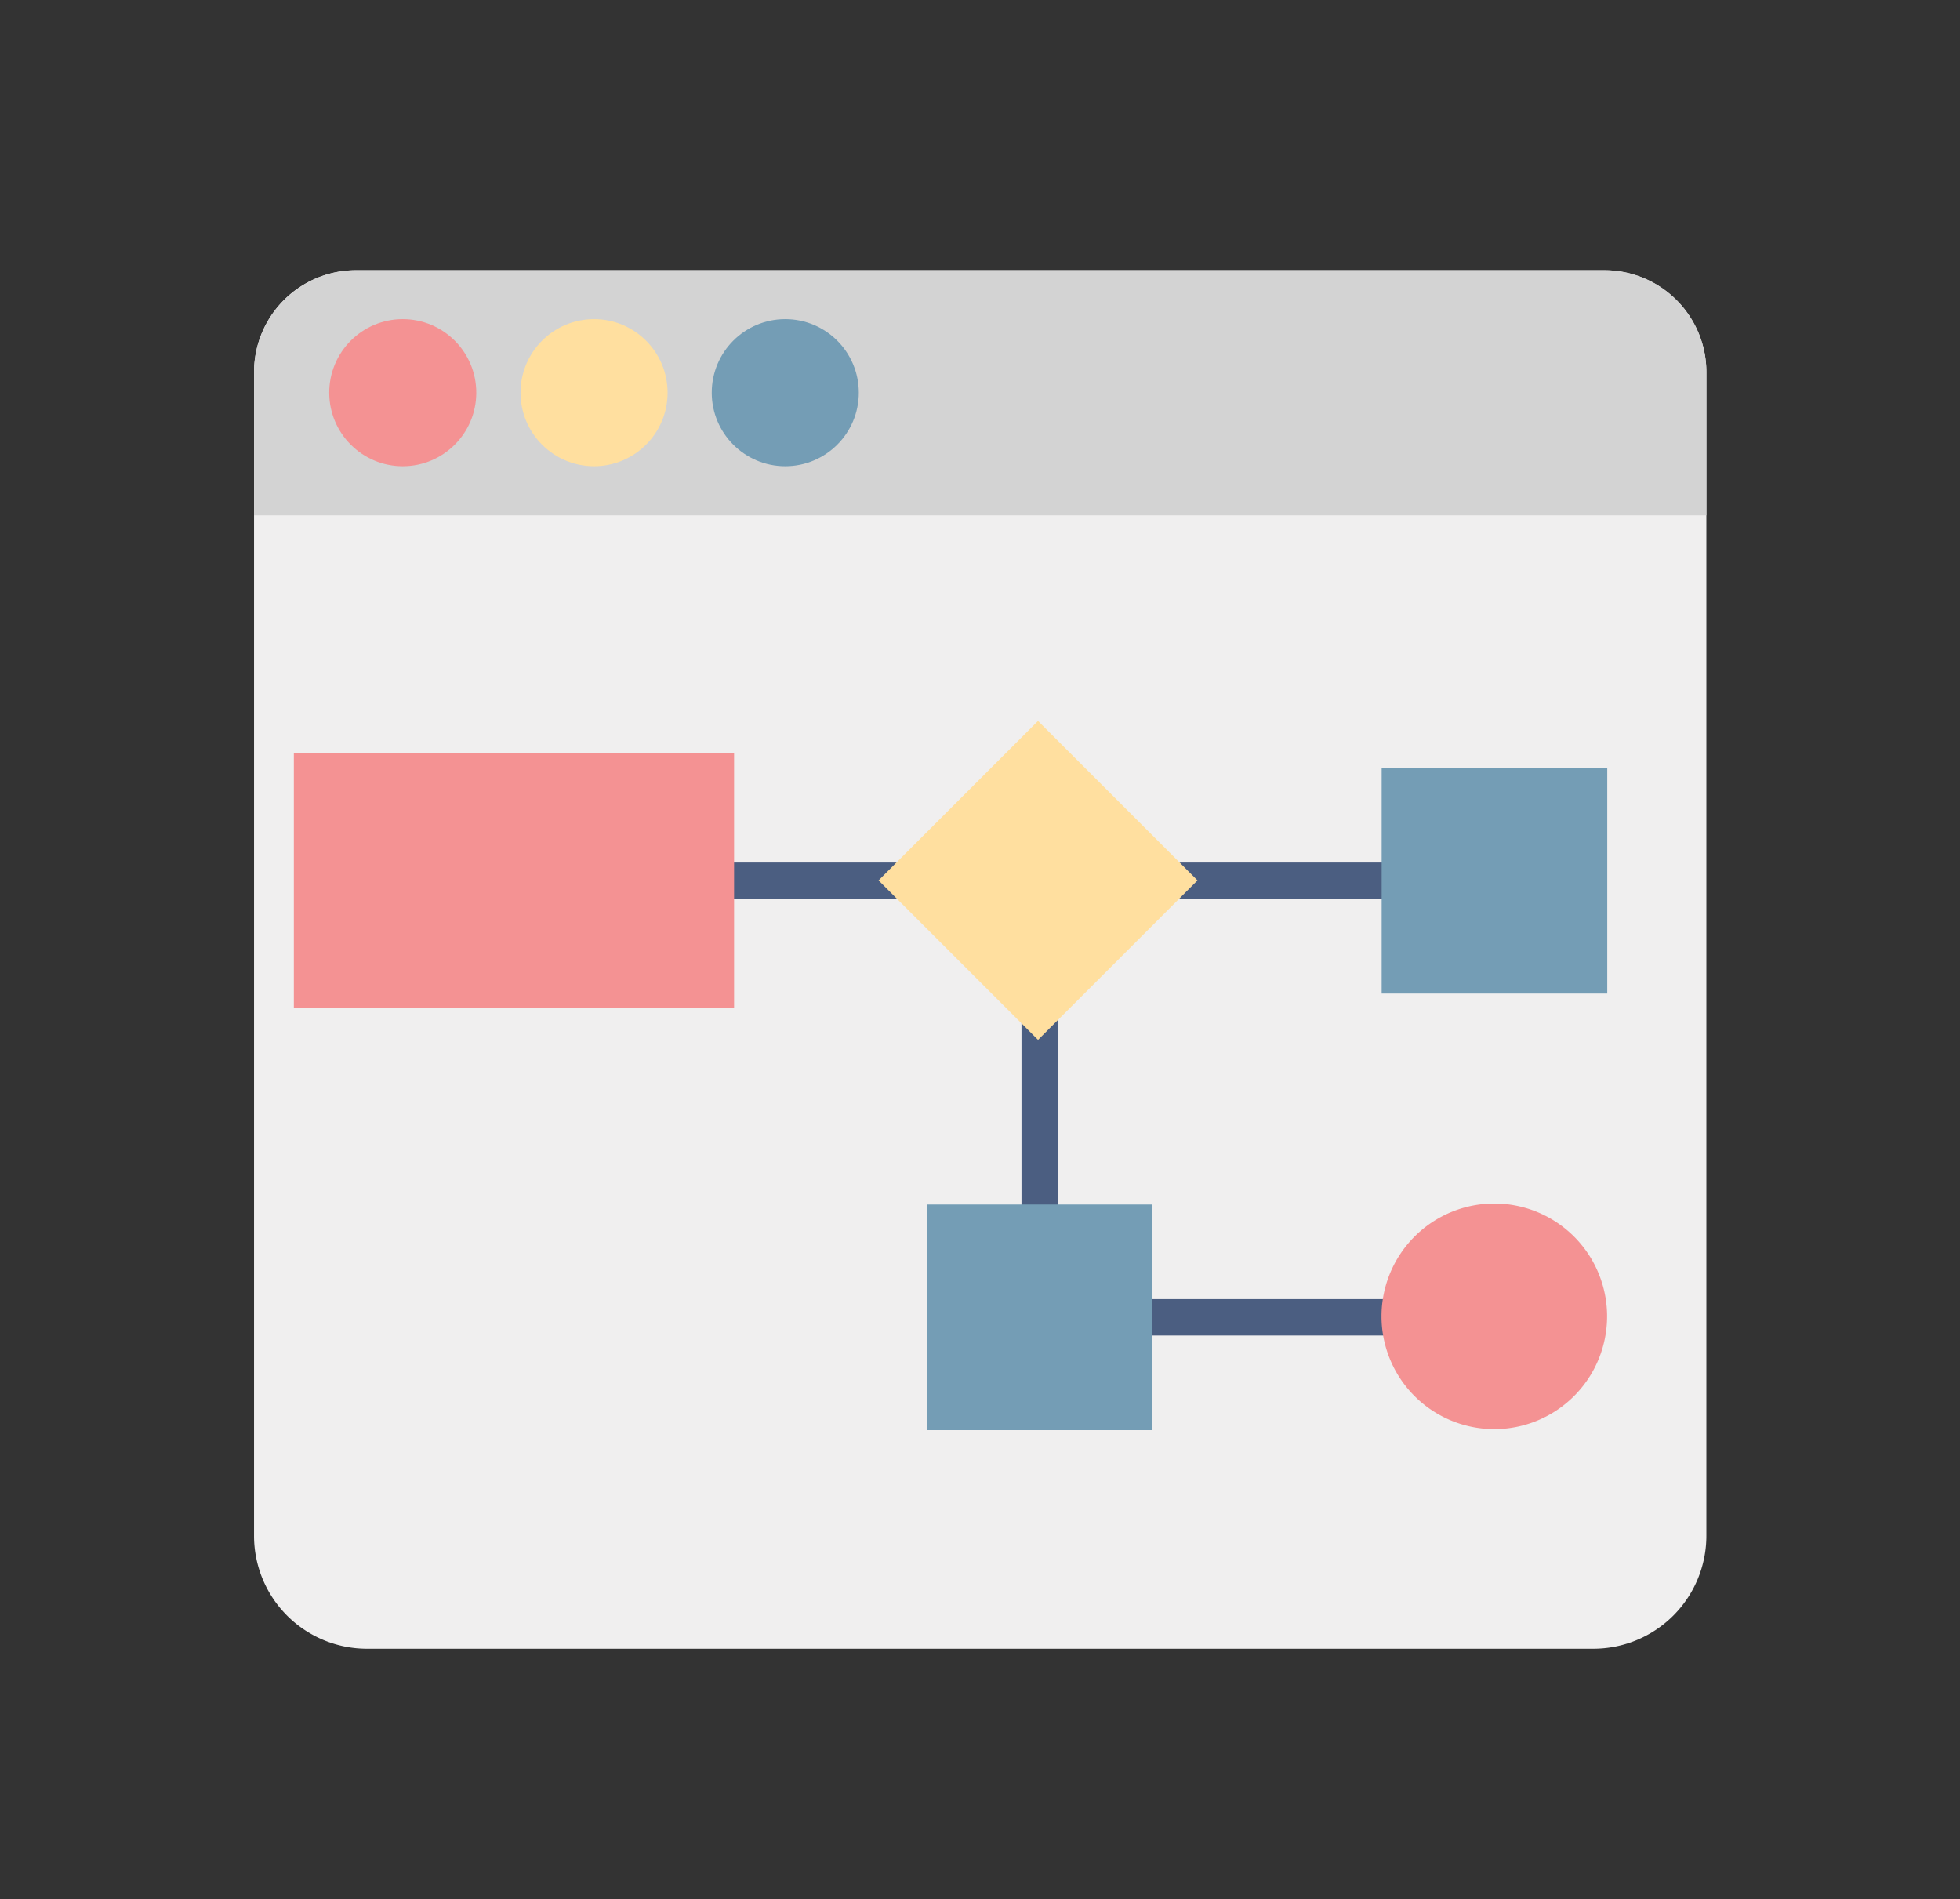 <svg xmlns="http://www.w3.org/2000/svg" width="234.32" height="227.04" viewBox="0 0 234.32 227.04">
  <rect x="0" y="0" width="234.32" height="227.04" fill="#333333" stroke="none"/>
  <title>1Artboard 3 copy</title>
  <g>
    <path d="M204,183.59V44.49A12.19,12.19,0,0,0,191.77,32.3H42.56A12.19,12.19,0,0,0,30.37,44.49v139.1a13.5,13.5,0,0,0,13.5,13.5H190.46A13.51,13.51,0,0,0,204,183.59Z" style="fill: #f0efef"/>
    <path d="M204,44.49V61.6H30.37V44.49A12.19,12.19,0,0,1,42.56,32.3H191.77A12.19,12.19,0,0,1,204,44.49Z" style="fill: #d3d3d3"/>
    <circle cx="48.15" cy="46.94" r="8.79" style="fill: #f49293"/>
    <circle cx="71.02" cy="46.94" r="8.79" style="fill: #ffdf9f"/>
    <circle cx="93.88" cy="46.94" r="8.79" style="fill: #749db5"/>
    <rect x="61.23" y="103.11" width="117.44" height="4.35" style="fill: #4b5e81"/>
    <rect x="35.13" y="90.06" width="52.63" height="30.45" style="fill: #f49293"/>
    <polygon points="178.66 159.65 122.12 159.65 122.12 105.28 126.47 105.28 126.47 155.3 178.66 155.3 178.66 159.65" style="fill: #4b5e81"/>
    <rect x="110.62" y="91.76" width="26.96" height="26.96" transform="translate(-38.07 118.58) rotate(-45)" style="fill: #ffdf9f"/>
    <rect x="110.81" y="143.99" width="26.97" height="26.97" style="fill: #749db5"/>
    <path d="M178.64,143.87h0a13.49,13.49,0,0,0-13.48,13.49h0a13.49,13.49,0,0,0,13.48,13.48h0a13.49,13.49,0,0,0,13.49-13.48h0A13.49,13.49,0,0,0,178.64,143.87Z" style="fill: #f49293"/>
    <rect x="165.18" y="91.8" width="26.97" height="26.97" style="fill: #749db5"/>
  </g>
</svg>
